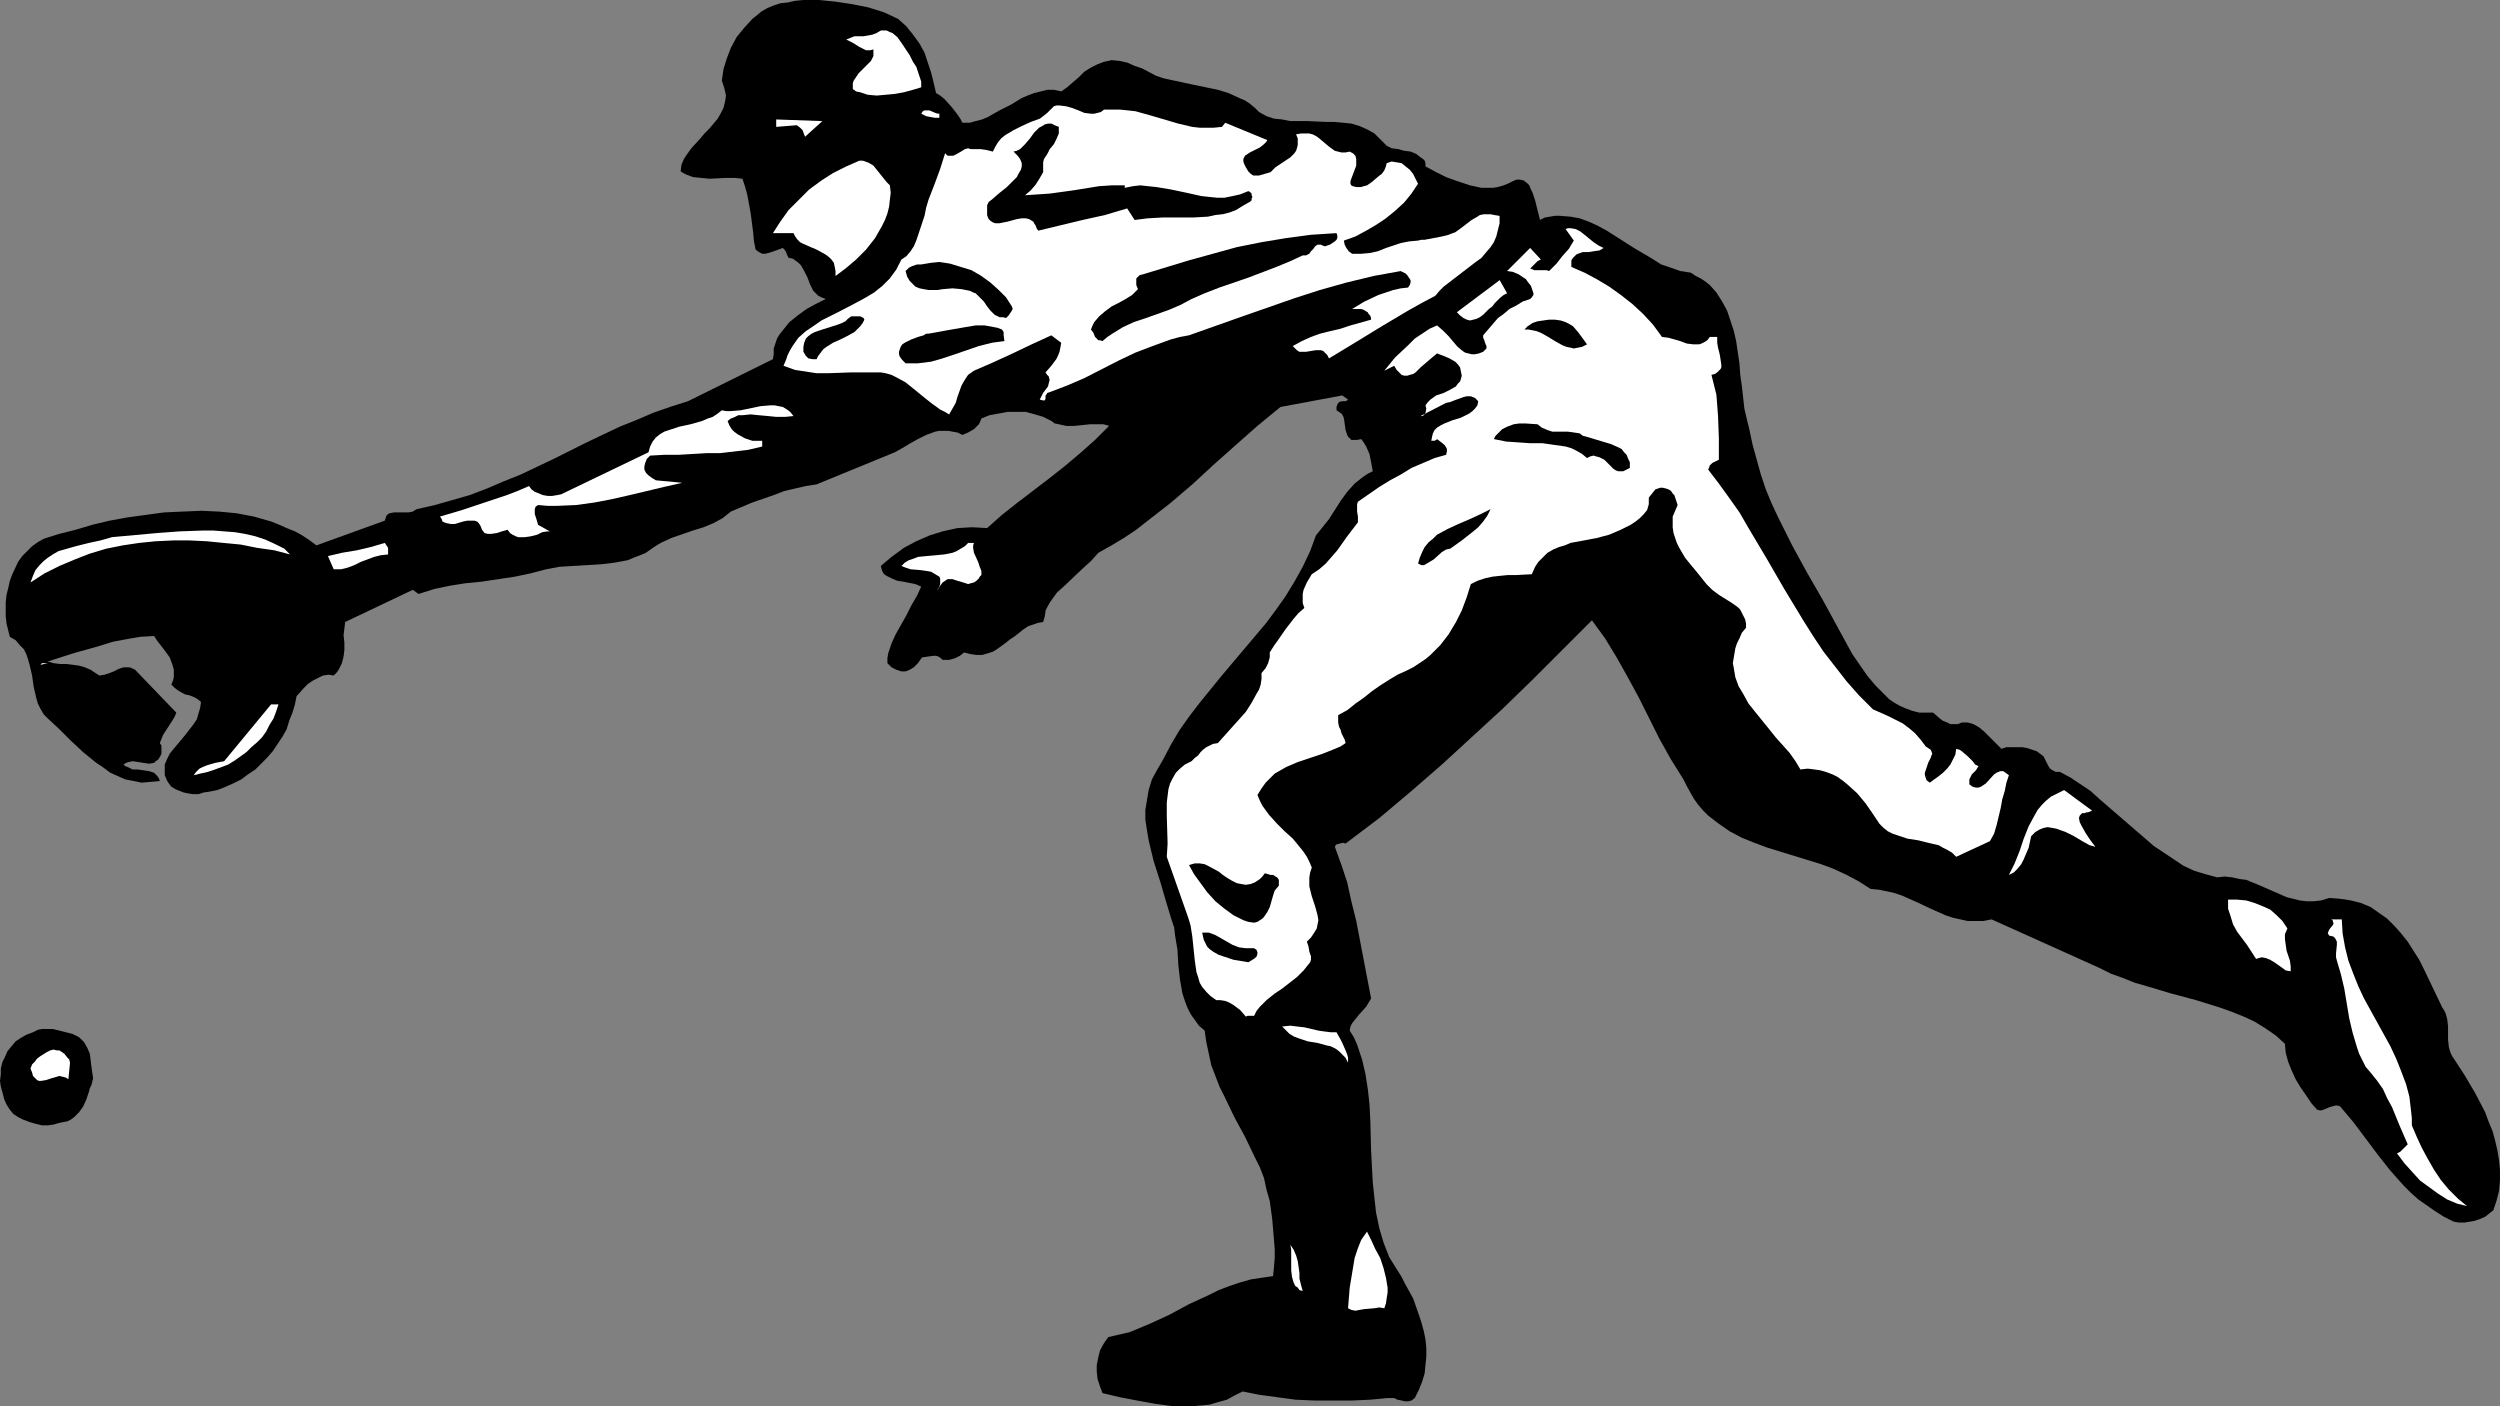 <?xml version="1.0" encoding="UTF-8" standalone="no"?>
<svg
   version="1.0"
   width="129.724mm"
   height="72.972mm"
   id="svg32"
   sodipodi:docname="Baseball - Player 07.wmf"
   xmlns:inkscape="http://www.inkscape.org/namespaces/inkscape"
   xmlns:sodipodi="http://sodipodi.sourceforge.net/DTD/sodipodi-0.dtd"
   xmlns="http://www.w3.org/2000/svg"
   xmlns:svg="http://www.w3.org/2000/svg">
  <rect width="100%" height="100%" fill="#808080" stroke="none"/>
  <sodipodi:namedview
     id="namedview32"
     pagecolor="#ffffff"
     bordercolor="#000000"
     borderopacity="0.25"
     inkscape:showpageshadow="2"
     inkscape:pageopacity="0.0"
     inkscape:pagecheckerboard="0"
     inkscape:deskcolor="#d1d1d1"
     inkscape:document-units="mm" />
  <defs
     id="defs1">
    <pattern
       id="WMFhbasepattern"
       patternUnits="userSpaceOnUse"
       width="6"
       height="6"
       x="0"
       y="0" />
  </defs>
  <path
     style="fill:#000000;fill-opacity:1;fill-rule:evenodd;stroke:none"
     d="m 6.464,202.446 0.97,-0.485 0.808,-0.162 h 1.131 0.97 l 1.939,0.485 1.939,0.485 0.646,0.323 0.646,0.323 0.485,0.485 0.485,0.485 0.646,1.131 0.485,1.131 0.162,1.293 0.162,1.293 0.162,1.131 0.162,1.131 -0.323,1.293 -0.323,0.646 -0.162,0.646 -0.485,1.454 -0.646,1.454 -0.808,1.131 -0.97,0.969 -0.646,0.485 -0.646,0.323 -0.808,0.162 -0.808,0.162 -1.131,0.323 -1.131,0.162 H 8.242 L 6.949,220.381 5.818,220.057 4.525,219.573 3.555,219.088 2.586,218.442 1.939,217.634 1.293,216.664 0.808,215.533 0.485,214.241 0.162,213.11 0,211.979 0.162,210.686 v -1.131 l 0.323,-1.293 0.485,-0.969 0.485,-1.131 0.808,-0.969 0.808,-0.969 0.97,-0.646 1.131,-0.646 z"
     id="path1" />
  <path
     style="fill:#000000;fill-opacity:1;fill-rule:evenodd;stroke:none"
     d="m 8.565,105.666 3.07,-0.969 3.232,-0.808 3.232,-0.969 3.394,-0.808 3.555,-0.646 3.555,-0.485 3.555,-0.485 3.555,-0.162 3.717,-0.162 3.555,0.162 3.394,0.323 3.394,0.646 3.394,0.969 1.616,0.646 1.454,0.646 1.616,0.646 1.454,0.808 1.454,0.969 1.293,0.969 13.413,-4.847 0.162,-0.485 0.162,-0.485 0.323,-0.323 0.323,-0.162 0.808,-0.162 h 0.97 0.97 0.97 l 0.808,-0.162 0.485,-0.323 0.323,-0.162 3.555,-0.808 3.394,-0.969 3.394,-0.969 3.394,-1.293 3.394,-1.454 3.232,-1.293 6.464,-3.07 6.464,-3.231 6.464,-3.07 3.232,-1.293 3.394,-1.454 3.232,-1.131 3.555,-1.131 16.645,-8.24 0.162,-0.969 v -1.131 l 0.323,-0.969 0.323,-0.969 0.485,-0.808 0.646,-0.808 1.293,-1.616 1.616,-1.293 1.778,-1.293 1.778,-0.969 1.939,-0.969 -0.808,-0.323 -0.646,-0.323 -0.485,-0.485 -0.485,-0.485 -0.646,-1.293 -0.485,-1.293 -0.646,-1.293 -0.646,-1.131 -0.485,-0.485 -0.646,-0.485 -0.485,-0.323 -0.808,-0.162 -0.323,-0.646 -0.162,-0.485 -0.323,-0.485 -0.323,-0.323 -1.293,0.485 -1.454,0.485 -0.646,0.162 h -0.646 l -0.646,-0.323 -0.646,-0.485 -0.323,-1.616 -0.162,-1.777 -0.485,-3.716 -0.646,-3.555 -0.485,-1.777 -0.485,-1.454 -1.454,-0.162 h -1.778 l -3.232,0.162 -1.616,-0.162 -1.616,-0.162 -1.293,-0.485 -0.646,-0.323 -0.485,-0.323 0.162,-1.293 0.485,-1.131 0.646,-0.969 0.808,-1.131 1.778,-1.939 0.808,-0.969 0.97,-0.969 0.808,-0.969 0.808,-0.969 0.646,-1.131 0.485,-0.969 0.323,-1.293 0.162,-1.131 -0.323,-1.454 -0.485,-1.454 0.323,-2.262 0.646,-2.1 0.808,-2.1 1.131,-2.1 1.454,-1.777 1.616,-1.777 0.808,-0.646 0.97,-0.808 1.131,-0.646 1.131,-0.485 1.454,-0.485 1.454,-0.162 1.454,-0.323 L 157.56,0 h 3.07 l 3.232,0.323 3.232,0.485 3.232,0.646 3.07,0.969 2.747,1.293 1.616,1.454 1.293,1.616 1.293,1.777 0.97,1.777 0.646,1.939 0.646,1.939 0.485,1.939 0.485,2.1 0.808,0.485 0.808,0.646 1.454,1.616 1.131,1.454 0.646,0.969 0.323,0.646 h 1.454 l 1.131,-0.323 1.293,-0.323 1.131,-0.485 2.262,-1.293 2.262,-1.131 2.101,-1.293 1.131,-0.485 1.293,-0.485 1.293,-0.323 1.293,-0.323 h 1.293 l 1.454,0.323 1.131,-0.808 2.262,-1.939 1.131,-1.131 1.293,-0.808 1.293,-0.646 1.293,-0.485 0.808,-0.162 0.646,-0.162 1.616,0.162 1.454,0.323 1.454,0.646 1.454,0.485 2.747,1.454 1.454,0.485 1.454,0.323 2.262,0.485 2.262,0.485 4.686,0.969 2.101,0.646 2.101,0.969 1.131,0.485 0.97,0.646 0.97,0.808 0.808,0.808 1.454,0.808 1.454,0.485 1.616,0.162 1.616,0.323 h 3.394 l 3.555,0.162 h 1.616 l 1.778,0.162 1.616,0.162 1.616,0.485 1.454,0.646 1.454,0.808 1.131,1.131 0.646,0.646 0.646,0.646 0.97,0.485 1.293,0.162 1.131,0.323 1.293,0.162 1.131,0.485 0.808,0.646 0.485,0.323 0.323,0.323 0.162,0.485 v 0.646 l 2.101,1.131 1.939,0.969 2.262,0.808 2.424,0.808 2.262,0.485 h 1.131 1.131 l 0.97,-0.162 1.131,-0.323 1.131,-0.485 0.97,-0.485 0.485,-0.162 h 0.485 l 0.808,0.162 0.646,0.485 0.485,0.485 0.323,0.808 0.323,0.646 0.485,1.454 0.97,3.878 0.97,-0.485 1.939,-0.323 h 0.97 l 2.101,0.162 1.778,0.323 1.778,0.646 1.778,0.808 1.778,0.969 1.778,1.131 3.555,2.262 3.555,2.1 1.778,1.131 1.939,0.646 1.778,0.646 2.101,0.323 0.97,0.646 0.97,0.485 0.97,0.646 0.808,0.646 1.293,1.454 1.131,1.777 0.97,1.777 0.646,1.939 0.646,1.939 0.485,2.1 0.646,4.362 0.162,2.262 0.323,2.262 0.485,4.362 0.485,2.1 0.485,1.939 0.646,3.07 0.808,2.908 0.808,2.908 0.97,2.908 1.131,2.747 1.293,2.747 2.747,5.493 2.909,5.332 3.07,5.332 2.909,5.332 2.909,5.332 1.454,2.1 1.454,2.1 1.616,1.939 1.778,1.777 0.97,0.969 0.97,0.646 1.131,0.646 1.131,0.485 1.293,0.485 1.293,0.323 h 1.293 1.454 l 1.293,1.131 0.646,0.485 0.808,0.323 0.646,0.323 h 0.808 0.646 l 0.808,-0.323 h 0.485 0.646 l 1.131,0.323 1.131,0.646 0.97,0.808 1.778,1.777 0.808,0.808 0.808,0.808 0.97,-0.323 h 0.97 1.131 0.97 l 0.97,0.162 0.97,0.323 0.97,0.323 0.646,0.485 0.646,0.485 0.323,0.646 0.323,0.646 0.323,0.646 0.323,0.485 0.485,0.323 0.646,0.323 h 0.323 0.485 l 2.101,1.131 1.939,1.293 1.939,1.293 1.778,1.616 3.555,3.07 3.555,3.07 3.555,3.07 1.939,1.293 1.939,1.293 1.939,1.293 2.101,0.969 2.101,0.646 2.424,0.646 1.454,-0.162 1.454,0.162 1.454,0.323 1.293,0.162 2.747,1.131 5.171,2.262 1.293,0.323 1.293,0.323 1.293,0.162 h 1.454 l 1.454,-0.162 1.616,-0.485 2.101,0.162 2.101,0.323 1.939,0.485 1.939,0.808 1.616,1.131 1.616,1.131 1.454,1.454 1.293,1.454 1.293,1.616 1.131,1.777 1.131,1.777 0.97,1.939 1.778,3.716 1.778,3.716 0.323,0.485 0.323,0.646 0.323,1.131 0.162,1.454 v 2.585 l 0.162,1.454 0.323,1.131 0.323,0.646 0.323,0.485 2.101,3.231 2.101,3.555 1.939,3.716 0.646,1.777 0.808,1.939 0.485,1.777 0.485,2.1 0.323,1.939 0.162,1.777 v 2.1 l -0.162,1.939 -0.485,1.939 -0.646,1.939 -0.808,0.646 -0.808,0.646 -1.131,0.485 -0.97,0.323 -0.97,0.162 -0.97,0.162 h -1.131 l -0.97,-0.162 -1.939,-0.969 -1.778,-1.131 -1.616,-1.131 -1.616,-1.131 -1.454,-1.293 -1.454,-1.454 -2.586,-2.908 -2.424,-3.07 -4.848,-6.463 -2.586,-3.07 -0.485,-0.162 h -0.485 l -1.131,0.323 -1.131,0.485 -0.646,0.162 -0.646,-0.162 -1.131,-1.293 -0.97,-1.454 -1.131,-1.616 -0.97,-1.616 -0.808,-1.777 -0.646,-1.616 -0.485,-1.777 -0.162,-1.777 -1.778,-1.616 -2.101,-1.454 -2.101,-1.293 -2.101,-0.969 -2.424,-0.969 -2.262,-0.808 -4.686,-1.454 -4.848,-1.293 -4.848,-1.454 -2.262,-0.646 -2.424,-0.969 -2.262,-0.808 -2.262,-1.131 -21.17,-9.533 -1.616,0.323 h -1.454 -1.616 l -1.454,-0.323 -1.454,-0.323 -1.454,-0.485 -2.909,-1.293 -2.747,-1.293 -2.909,-1.293 -1.454,-0.485 -1.454,-0.323 -1.616,-0.323 -1.616,-0.162 -2.262,-1.454 -2.424,-1.293 -2.424,-1.131 -2.586,-0.969 -10.504,-3.231 -2.586,-0.969 -2.424,-0.969 -2.424,-1.293 -2.101,-1.454 -2.101,-1.616 -0.97,-0.969 -0.97,-1.131 -0.808,-1.131 -0.646,-1.131 -0.808,-1.454 -0.646,-1.293 -2.424,-3.878 -2.262,-4.039 -4.04,-8.078 -2.101,-3.878 -2.262,-4.039 -2.262,-3.716 -2.586,-3.555 -11.635,11.633 -5.818,5.655 -5.979,5.493 -5.979,5.493 -6.141,5.332 -6.141,5.17 -6.626,5.009 -0.485,-0.162 -0.646,0.162 -0.646,0.162 -0.162,0.162 -0.162,0.323 1.293,3.555 1.131,3.393 0.808,3.716 0.97,3.878 1.454,7.594 1.454,7.594 -0.485,0.808 -0.485,0.808 -1.454,1.616 -0.646,0.808 -0.646,0.808 -0.323,0.646 -0.162,0.808 0.808,1.293 0.646,1.454 0.97,2.908 0.646,2.747 0.485,3.07 0.323,2.908 0.162,3.07 0.162,6.14 0.323,6.14 0.323,3.07 0.323,2.908 0.646,3.07 0.808,2.747 1.131,2.908 0.808,1.293 0.808,1.293 0.808,1.293 0.646,1.293 1.616,2.908 1.131,3.231 0.485,1.454 0.485,1.777 0.323,1.616 0.162,1.616 v 1.777 l -0.162,1.616 -0.162,1.616 -0.485,1.616 -0.646,1.616 -0.808,1.616 -0.646,0.485 -0.646,0.162 h -0.646 l -0.646,-0.162 -0.808,-0.162 -0.646,-0.323 h -0.646 -0.646 l -3.394,0.323 -3.555,0.162 h -3.717 -3.717 l -3.717,-0.162 -3.555,-0.485 -3.555,-0.485 -3.232,-0.646 -1.616,0.808 -1.454,0.808 -1.778,0.485 -1.616,0.485 -1.778,0.162 -1.778,0.162 h -1.616 -1.939 l -3.555,-0.485 -3.555,-0.646 -3.394,-0.646 -3.394,-0.808 -0.485,-1.293 -0.485,-1.454 -0.162,-1.454 v -1.293 l 0.323,-1.616 0.323,-1.293 0.808,-1.454 0.808,-1.131 2.101,-0.485 2.101,-0.485 1.939,-0.808 1.939,-0.808 3.878,-1.777 3.878,-2.1 3.878,-1.777 1.939,-0.969 2.101,-0.808 1.939,-0.646 2.262,-0.646 2.101,-0.323 2.262,-0.323 0.162,-1.616 0.162,-1.939 v -1.777 l -0.162,-1.939 -0.323,-3.878 -0.485,-3.555 -0.646,-2.262 -0.485,-2.262 -0.808,-2.1 -0.97,-1.939 -1.939,-4.039 -2.101,-3.878 -1.939,-4.039 -0.97,-1.939 -0.808,-2.1 -0.808,-2.1 -0.485,-2.262 -0.485,-2.262 -0.323,-2.262 -1.131,-0.969 -0.808,-1.131 -0.808,-1.131 -0.646,-1.293 -0.485,-1.293 -0.485,-1.454 -0.485,-2.747 -0.323,-2.908 -0.162,-2.908 -0.485,-2.908 -0.162,-1.454 -0.485,-1.454 -1.131,-3.716 -1.131,-3.878 -1.293,-4.039 -0.97,-4.039 -0.323,-1.939 -0.323,-2.1 v -1.939 l 0.323,-1.939 0.323,-1.939 0.646,-2.1 0.97,-1.777 1.131,-1.939 1.616,-3.07 1.616,-2.747 1.939,-2.747 2.101,-2.747 4.202,-5.17 4.363,-5.17 4.363,-5.17 1.939,-2.585 1.939,-2.747 1.778,-2.908 1.616,-2.908 1.454,-3.07 1.131,-3.07 1.293,-1.616 1.293,-1.616 1.131,-1.777 1.131,-1.777 1.293,-1.777 1.454,-1.616 0.808,-0.646 0.808,-0.646 0.97,-0.646 0.97,-0.485 -0.323,-1.777 -0.323,-1.616 -0.646,-1.454 -0.485,-0.808 -0.485,-0.646 -0.808,0.162 h -0.646 -0.485 l -0.323,-0.323 -0.323,-0.323 -0.162,-0.323 -0.323,-0.969 -0.162,-1.131 -0.162,-1.131 -0.162,-0.485 -0.323,-0.485 -0.485,-0.323 -0.485,-0.323 v -0.646 l 0.162,-0.485 0.323,-0.485 0.646,-0.162 h 0.646 l 0.323,-0.162 0.162,-0.162 v 0 l -1.131,-0.808 -12.12,2.262 -4.525,3.716 -4.202,3.716 -4.363,3.878 -4.202,3.878 -4.363,3.716 -4.363,3.393 -2.262,1.777 -2.424,1.616 -2.424,1.454 -2.586,1.454 -1.454,1.616 -1.778,1.616 -3.232,3.07 -1.616,1.454 -1.293,1.777 -0.485,0.808 -0.485,0.969 -0.162,1.131 -0.323,1.131 -0.97,0.162 -0.97,0.323 -0.97,0.323 -0.97,0.646 -1.616,1.293 -0.97,0.646 -0.808,0.646 -1.778,1.293 -0.808,0.485 -0.97,0.323 -1.131,0.323 h -1.131 l -1.131,-0.162 -1.293,-0.323 -0.808,0.646 -0.97,0.485 -1.131,0.323 h -0.485 -0.808 l -0.323,-0.323 -0.485,-0.323 -0.485,-0.162 h -0.485 l -1.131,0.162 -1.131,0.162 -0.808,1.131 -0.808,0.808 -0.808,0.485 -0.808,0.323 h -0.808 l -0.97,-0.323 -0.97,-0.485 -0.808,-0.808 v -0.969 l 0.162,-0.969 0.646,-1.939 0.808,-1.777 2.101,-3.716 0.97,-1.939 1.131,-1.939 0.808,-1.777 -1.131,-0.485 -2.424,-0.485 -1.131,-0.162 -1.131,-0.485 -0.97,-0.485 -0.485,-0.323 -0.323,-0.485 -0.162,-0.485 -0.162,-0.646 2.101,-1.777 2.424,-1.777 2.424,-1.293 2.586,-1.131 2.586,-0.808 2.909,-0.646 2.909,-0.162 2.909,0.162 2.909,-2.585 3.07,-2.424 6.141,-4.686 3.07,-2.424 3.07,-2.585 2.909,-2.585 2.747,-2.747 -0.485,-0.162 -0.646,-0.162 h -1.293 -1.293 l -3.07,0.323 h -1.616 l -1.454,-0.323 -0.808,-0.162 -0.646,-0.485 -1.616,-0.808 -1.616,-0.485 -1.778,-0.485 h -1.778 -1.778 l -1.778,0.323 -1.778,0.323 -1.616,0.646 -0.162,0.485 -0.323,0.646 -0.485,0.485 -0.485,0.485 -1.131,0.646 -1.131,0.485 -0.97,-0.485 -0.97,-0.162 -0.808,-0.162 h -0.97 -0.808 l -0.808,0.162 -1.778,0.646 -1.616,0.808 -1.454,0.808 -1.616,0.969 -1.454,0.808 -15.352,6.301 -2.101,0.323 -2.101,0.485 -2.101,0.485 -2.101,0.808 -4.202,1.454 -4.202,1.777 -0.808,0.646 -0.808,0.646 -1.778,0.969 -1.939,0.808 -2.101,0.646 -4.202,1.454 -2.101,0.969 -0.808,0.485 -0.97,0.646 -1.131,0.808 -1.131,0.485 -1.293,0.485 -1.131,0.485 -2.586,0.485 -2.747,0.323 -5.333,0.323 -2.747,0.162 -2.586,0.485 -3.07,0.808 -3.07,0.646 -6.464,0.969 -3.232,0.323 -3.07,0.485 -3.07,0.646 -3.07,0.969 -1.131,-0.808 -13.251,6.301 -0.162,1.293 -0.162,1.293 0.162,1.454 v 1.454 l -0.162,1.293 -0.323,1.293 -0.323,0.646 -0.323,0.646 -0.323,0.485 -0.646,0.646 -0.97,-0.162 -1.131,0.162 -0.97,0.485 -0.97,0.485 -0.97,0.646 -0.808,0.808 -1.454,1.616 -0.323,1.616 -0.485,1.616 -0.646,1.616 -0.485,1.616 -0.808,1.454 -0.97,1.454 -0.97,1.454 -1.131,1.293 -1.131,1.131 -1.131,1.131 -1.454,0.969 -1.293,0.969 -1.616,0.808 -1.454,0.646 -1.616,0.646 -1.616,0.323 -1.131,0.162 -0.97,0.323 h -1.131 l -0.97,-0.162 -0.808,-0.162 -0.808,-0.323 -0.808,-0.323 -0.808,-0.485 -0.485,-0.646 -0.323,-0.485 -0.485,-1.131 v -1.131 -0.969 l 0.485,-1.131 0.485,-0.969 0.646,-0.808 0.808,-0.969 1.616,-1.939 1.616,-2.1 0.646,-0.969 0.323,-1.131 0.323,-1.131 0.162,-1.131 -0.808,-0.646 -0.646,-0.323 -0.808,-0.323 -0.808,-0.162 -0.646,-0.323 -0.808,-0.485 -0.646,-0.485 -0.646,-0.646 0.323,-0.808 0.162,-0.646 v -0.808 -0.646 l -0.323,-1.131 -0.485,-1.293 -0.808,-1.131 -1.616,-2.1 -0.646,-0.969 -2.747,0.162 -2.747,0.485 -2.586,0.485 -2.586,0.808 -5.171,1.454 -5.01,1.616 1.131,0.323 1.293,0.162 h 1.293 l 1.293,0.162 1.131,0.162 1.131,0.323 1.131,0.485 0.97,0.646 0.485,0.323 0.323,0.162 0.97,-0.162 0.97,-0.323 0.808,-0.323 0.97,-0.485 0.97,-0.323 h 1.131 l 0.485,0.162 0.646,0.323 8.08,8.402 -0.323,0.808 -0.485,0.808 -1.778,2.747 -0.323,0.808 -0.323,0.808 0.323,0.485 v 0.485 1.131 l -0.323,0.646 -0.323,0.485 -0.485,0.323 -0.323,0.323 -0.97,0.162 -1.131,-0.162 -0.97,-0.162 -1.131,-0.162 -0.808,0.162 -0.485,0.162 -0.485,0.323 0.323,0.323 0.485,0.162 0.97,0.485 h 0.97 l 2.262,0.323 0.97,0.323 0.323,0.323 0.323,0.323 0.323,0.485 0.162,0.485 -1.778,0.162 -1.778,0.162 -1.616,-0.323 -1.616,-0.323 -1.454,-0.646 -1.454,-0.646 -1.293,-0.969 -1.454,-0.969 -2.586,-2.1 -2.424,-2.262 -2.262,-2.262 -2.262,-2.1 -0.808,-0.808 -0.646,-1.131 -0.485,-0.969 -0.323,-1.131 -0.485,-2.1 -0.323,-2.262 -0.485,-2.1 -0.323,-1.131 -0.323,-0.969 -0.485,-0.969 -0.808,-0.808 -0.808,-0.969 -1.131,-0.646 -0.323,-1.293 -0.323,-1.293 -0.162,-1.454 v -1.293 -1.454 l 0.162,-1.454 0.323,-1.293 0.323,-1.454 0.485,-1.293 1.131,-2.424 0.808,-1.131 0.97,-0.969 0.97,-0.969 1.131,-0.808 z"
     id="path2" />
  <path
     style="fill:#ffffff;fill-opacity:1;fill-rule:evenodd;stroke:none"
     d="m 10.504,205.839 0.646,0.162 h 0.485 l 0.97,0.646 0.646,0.808 0.323,0.323 0.162,0.646 -0.323,3.231 -0.485,-0.323 -0.646,-0.162 -0.646,-0.162 -0.485,0.162 -1.131,0.323 -0.97,0.323 -0.97,0.162 H 7.595 l -0.323,-0.162 -0.323,-0.323 -0.485,-0.485 -0.162,-0.646 -0.323,-0.808 0.323,-0.808 0.485,-0.485 0.485,-0.646 0.646,-0.485 1.293,-0.808 0.646,-0.323 z"
     id="path3" />
  <path
     style="fill:#ffffff;fill-opacity:1;fill-rule:evenodd;stroke:none"
     d="m 21.978,105.343 8.888,-0.808 4.363,-0.323 4.525,-0.162 h 2.101 l 2.101,0.162 2.101,0.162 1.939,0.323 2.101,0.485 1.939,0.646 1.778,0.808 1.939,0.969 1.131,1.131 -3.07,-0.808 -3.394,-0.485 -3.232,-0.646 -3.394,-0.323 -3.232,-0.323 -3.394,-0.162 h -3.232 l -3.394,0.162 -3.232,0.323 -3.232,0.485 -3.232,0.646 -3.232,0.969 -2.909,1.131 -3.07,1.293 -2.909,1.454 -2.747,1.777 0.485,-1.293 0.485,-1.131 0.808,-0.969 0.808,-0.808 0.808,-0.646 0.97,-0.646 1.131,-0.646 1.131,-0.323 2.262,-0.646 2.586,-0.646 2.262,-0.485 z"
     id="path4" />
  <path
     style="fill:#ffffff;fill-opacity:1;fill-rule:evenodd;stroke:none"
     d="M 9.373,130.063 7.918,130.386 8.242,130.063 Z"
     id="path5" />
  <path
     style="fill:#ffffff;fill-opacity:1;fill-rule:evenodd;stroke:none"
     d="m 43.955,149.29 9.211,-11.148 h 1.454 l -0.485,1.454 -0.485,1.293 -0.808,1.293 -0.646,1.293 -0.808,1.131 -0.97,0.969 -1.131,0.969 -0.97,0.969 -1.131,0.808 -1.131,0.808 -1.293,0.808 -1.293,0.485 -1.293,0.485 -1.454,0.485 -1.454,0.323 -1.293,0.323 0.485,-0.646 0.646,-0.646 0.646,-0.323 0.808,-0.323 1.616,-0.485 z"
     id="path6" />
  <path
     style="fill:#ffffff;fill-opacity:1;fill-rule:evenodd;stroke:none"
     d="m 75.467,106.474 0.646,0.969 v 0.646 0.646 l -1.454,0.162 -1.293,0.323 -2.586,0.969 -1.293,0.646 -1.293,0.485 -1.293,0.323 h -1.454 l -1.131,-2.585 2.747,-0.646 2.909,-0.485 2.747,-0.646 z"
     id="path7" />
  <path
     style="fill:#ffffff;fill-opacity:1;fill-rule:evenodd;stroke:none"
     d="m 103.747,95.326 0.485,0.646 0.646,0.485 0.808,0.323 0.808,0.323 0.97,0.162 h 0.808 l 0.97,-0.162 0.808,-0.162 17.13,-8.24 0.323,-1.131 0.485,-0.969 0.646,-0.808 0.808,-0.646 0.808,-0.485 0.97,-0.323 1.939,-0.646 2.262,-0.485 2.262,-0.646 1.131,-0.485 0.97,-0.323 0.97,-0.646 0.808,-0.646 0.808,0.162 h 0.97 l 1.939,-0.162 3.878,-0.808 1.939,-0.162 h 0.808 l 0.808,0.162 0.808,0.162 0.808,0.485 0.646,0.485 0.646,0.808 -1.616,0.162 h -1.778 l -1.616,-0.162 -1.778,-0.162 -1.616,-0.162 -1.616,0.162 h -0.808 l -0.646,0.323 -0.808,0.323 -0.646,0.485 0.323,0.808 0.485,0.808 0.485,0.485 0.646,0.485 1.454,0.808 1.454,0.485 h 1.939 v 1.131 l -2.747,0.646 -2.747,0.323 -2.747,0.323 h -2.586 l -5.494,0.323 h -2.747 l -2.909,0.162 -0.646,0.646 -0.323,0.808 -0.162,0.646 v 0.646 l 0.323,0.646 0.485,0.485 0.646,0.485 0.808,0.485 5.171,0.485 -3.555,0.808 -3.394,0.808 -3.394,0.808 -3.555,0.808 -3.394,0.646 -3.555,0.485 -3.717,0.162 h -1.778 l -1.939,-0.162 -0.485,0.323 -0.162,0.485 v 0.485 0.485 l 0.323,0.969 0.323,1.131 2.586,1.454 -0.323,-0.162 h -0.485 l -0.97,0.162 -0.97,0.485 -1.293,0.323 -1.131,0.162 h -1.293 l -0.485,-0.162 -0.646,-0.323 -0.485,-0.323 -0.485,-0.646 -1.131,0.323 -0.97,0.323 -1.131,0.162 h -0.646 l -0.646,-0.162 -0.485,-0.646 -0.323,-0.808 -0.323,-0.485 -0.323,-0.323 -0.485,-0.162 h -0.646 -0.808 l -0.808,0.162 -1.616,0.485 H 88.395 l -0.808,-0.162 -0.485,-0.162 -0.323,-0.162 -0.162,-0.485 -0.323,-0.485 4.363,-1.293 4.363,-1.454 4.363,-1.454 2.101,-0.808 z"
     id="path8" />
  <path
     style="fill:#ffffff;fill-opacity:1;fill-rule:evenodd;stroke:none"
     d="m 168.549,31.506 h 0.646 l 0.485,0.162 0.808,0.323 0.808,0.485 0.646,0.808 1.293,1.616 0.646,0.808 0.646,0.646 0.162,1.454 -0.162,1.293 -0.162,1.454 -0.323,1.293 -0.485,1.293 -0.646,1.293 -0.646,1.131 -0.646,1.131 -1.778,2.262 -1.939,1.939 -2.101,1.777 -1.939,1.454 v -0.969 l -0.162,-0.808 -0.162,-0.808 -0.485,-0.646 -0.485,-0.485 -0.646,-0.485 -1.454,-0.808 -0.646,-0.323 -0.808,-0.323 -1.454,-0.646 -0.646,-0.323 -0.485,-0.485 -0.485,-0.646 -0.323,-0.646 h -4.04 l 1.454,-2.262 1.616,-2.262 2.101,-2.1 1.939,-1.939 2.424,-1.777 2.262,-1.454 2.586,-1.293 z"
     id="path9" />
  <path
     style="fill:#ffffff;fill-opacity:1;fill-rule:evenodd;stroke:none"
     d="m 161.277,23.751 -3.394,3.07 -0.485,-1.293 -0.485,-0.485 -0.646,-0.485 v 0 l -4.04,0.323 v -1.454 z"
     id="path10" />
  <path
     style="fill:#ffffff;fill-opacity:1;fill-rule:evenodd;stroke:none"
     d="m 176.79,50.894 0.97,-0.646 0.808,-0.969 0.646,-0.969 0.485,-1.131 0.808,-2.424 0.808,-2.424 0.323,-1.616 0.485,-1.616 1.131,-2.908 1.131,-3.07 0.97,-3.07 0.485,0.485 h 0.485 0.646 l 0.646,-0.323 1.131,-0.646 0.485,-0.323 0.646,-0.162 0.485,0.162 h 0.646 1.293 l 1.131,0.162 0.646,0.162 0.646,0.162 0.485,-0.969 0.485,-0.808 0.646,-0.808 0.808,-0.646 1.616,-0.969 1.616,-0.808 1.778,-0.808 1.778,-0.646 0.646,-0.485 0.808,-0.646 0.646,-0.646 0.646,-0.646 0.485,-0.162 h 0.646 l 1.293,0.162 1.131,0.323 1.293,0.485 1.131,0.485 1.293,0.162 h 0.646 l 0.646,-0.162 0.646,-0.162 0.646,-0.485 h 1.616 1.454 l 1.616,0.162 1.454,0.162 2.909,0.808 2.747,0.808 2.747,0.808 2.747,0.646 1.454,0.162 h 1.454 1.293 l 1.616,-0.162 0.646,-0.808 8.242,3.393 -0.162,0.323 -0.485,0.485 -0.808,0.646 -0.97,0.485 -0.97,0.485 -0.97,0.646 -0.162,0.323 -0.162,0.323 v 0.485 l 0.162,0.485 0.323,0.646 0.485,0.808 0.485,0.485 0.485,0.323 h 0.485 0.646 l 1.131,-0.323 1.131,-0.323 0.97,-0.969 0.97,-0.646 0.97,-0.646 0.97,-0.646 0.808,-0.808 0.323,-0.485 0.162,-0.485 0.162,-0.646 v -0.646 -0.646 l -0.323,-0.808 0.97,-0.162 h 0.808 0.808 l 0.646,0.162 0.646,0.323 0.485,0.323 2.101,1.777 1.131,0.808 0.646,0.162 0.646,0.162 h 0.808 l 0.808,-0.162 0.646,0.323 0.485,0.485 0.162,0.646 v 0.646 0.646 l -0.485,1.293 -0.485,1.293 -0.162,0.485 v 0.485 l 0.162,0.323 0.323,0.162 0.646,0.162 h 0.485 0.485 l 0.485,-0.162 0.646,-0.162 0.485,-0.323 0.646,-0.485 1.131,-0.969 0.646,-0.485 0.485,-0.646 0.323,-0.808 0.162,-0.646 0.97,-0.323 0.97,0.162 0.97,0.162 0.808,0.646 0.808,0.646 0.646,0.808 0.485,0.969 0.485,0.969 -1.293,1.939 -1.454,1.777 -1.778,1.616 -1.778,1.454 -1.939,1.293 -1.939,1.131 -2.101,1.131 -2.262,0.808 0.162,0.808 0.323,0.646 0.485,0.646 0.646,0.485 h 0.97 0.808 l 1.778,-0.162 1.454,-0.323 1.616,-0.646 2.909,-0.969 1.616,-0.323 1.778,-0.162 0.646,-0.162 h 0.646 l 3.394,-0.646 0.646,-0.162 0.646,-0.162 0.808,-0.323 0.485,-0.162 1.131,-0.808 2.101,-1.616 1.131,-0.646 0.485,-0.323 0.808,-0.162 h 0.646 0.646 l 0.808,0.162 0.97,0.162 v 1.454 l -0.323,1.293 -0.323,1.293 -0.485,1.131 -0.646,0.969 -0.97,1.131 -0.808,0.969 -1.131,0.808 -2.101,1.616 -2.101,1.616 -2.101,1.616 -0.808,0.808 -0.808,0.969 -2.747,1.454 -2.586,1.454 -5.171,3.07 -5.01,3.07 -5.333,3.231 -0.323,-0.646 -0.485,-0.485 -0.323,-0.323 -0.485,-0.162 h -0.97 l -0.97,0.162 -0.97,0.162 h -0.808 -0.485 l -0.485,-0.323 -0.323,-0.323 -0.485,-0.485 1.778,-0.969 1.778,-0.808 1.778,-0.646 1.939,-0.485 2.101,-0.485 1.939,-0.646 4.04,-1.131 v -0.323 l -0.162,-0.485 -0.323,-0.323 -0.162,-0.323 -0.808,-0.485 -0.485,-0.162 h -0.485 -1.293 l 2.424,-1.454 2.747,-1.293 1.454,-0.485 1.454,-0.485 1.454,-0.323 1.454,-0.162 0.323,-0.485 0.162,-0.485 v -0.485 l -0.323,-0.485 -0.323,-0.485 -0.323,-0.323 -0.97,-0.485 -5.333,0.969 -5.333,1.293 -5.171,1.454 -5.01,1.616 -10.181,3.555 -10.504,3.716 -1.778,0.323 -1.778,0.485 -3.555,1.293 -3.394,1.293 -3.394,1.616 -6.626,3.393 -3.394,1.454 -3.394,1.293 -0.485,0.162 -0.162,0.323 -0.162,0.162 v 0.485 0.162 l -0.162,0.323 h -0.323 l -0.646,-0.162 0.323,-0.646 0.323,-0.646 0.97,-1.293 0.162,-0.646 0.162,-0.646 -0.162,-0.646 -0.323,-0.323 -0.323,-0.485 1.131,-1.293 0.97,-1.293 0.323,-0.646 0.323,-0.808 0.162,-0.808 0.162,-0.969 -1.939,-1.454 -3.878,1.777 -3.717,1.777 -3.878,1.777 -3.717,1.616 -1.131,0.808 -0.646,0.969 -0.646,1.131 -0.808,2.262 -0.323,1.131 -0.646,1.131 -0.646,1.131 -0.808,-0.485 -0.97,-0.485 -1.778,-1.293 -1.616,-1.293 -1.778,-1.454 -1.616,-1.293 -1.778,-0.969 -0.97,-0.485 -1.131,-0.323 -0.97,-0.162 h -1.131 -2.424 -2.262 l -4.525,0.162 h -2.262 l -2.101,-0.323 -2.101,-0.323 -2.262,-0.808 0.485,-1.131 0.323,-0.969 0.485,-0.969 0.485,-0.808 1.131,-1.616 1.454,-1.293 1.454,-0.969 1.616,-1.131 3.555,-1.777 3.394,-1.777 1.778,-0.969 1.616,-0.969 1.616,-1.293 1.454,-1.454 1.293,-1.777 0.485,-0.969 z"
     id="path11" />
  <path
     style="fill:#000000;fill-opacity:1;fill-rule:evenodd;stroke:none"
     d="m 166.933,62.043 h 1.778 l 0.323,0.162 0.323,0.162 0.162,0.323 -0.323,0.646 -0.485,0.646 -0.646,0.646 -0.485,0.485 -1.454,0.808 -1.293,0.646 -1.454,0.646 -1.293,0.808 -0.646,0.485 -0.485,0.646 -0.485,0.646 -0.323,0.646 h -0.485 -0.323 l -0.808,-0.162 -0.485,-0.485 -0.485,-0.808 v -0.969 l 0.162,-0.808 0.323,-0.808 0.485,-0.485 0.646,-0.485 0.646,-0.323 1.454,-0.485 3.07,-0.969 0.808,-0.323 0.646,-0.323 0.485,-0.485 z"
     id="path12" />
  <path
     style="fill:#ffffff;fill-opacity:1;fill-rule:evenodd;stroke:none"
     d="m 172.75,5.978 h 0.646 0.485 l 0.646,0.323 0.485,0.162 0.97,0.808 0.808,1.131 1.616,2.424 0.646,1.293 0.646,0.969 0.323,0.969 0.323,0.969 0.323,0.969 v 1.131 l -1.616,0.485 -1.778,0.485 -1.778,0.323 -1.778,0.162 -1.778,0.162 -1.778,-0.162 -1.454,-0.485 -0.808,-0.162 -0.646,-0.485 v -0.485 -0.646 l 0.162,-0.485 0.323,-0.485 0.646,-0.969 0.808,-0.808 0.808,-0.808 0.808,-0.808 0.485,-0.969 V 10.34 9.694 l -0.646,0.162 h -0.808 l -0.646,-0.323 -0.646,-0.323 -1.293,-0.808 -0.646,-0.323 -0.646,-0.323 0.808,-0.323 0.808,-0.323 h 1.778 l 0.97,-0.162 0.808,-0.162 0.808,-0.323 z"
     id="path13" />
  <path
     style="fill:#000000;fill-opacity:1;fill-rule:evenodd;stroke:none"
     d="m 182.123,65.436 1.778,-0.323 1.778,-0.323 3.717,-0.646 1.939,-0.323 h 1.778 l 1.778,0.323 0.808,0.162 0.808,0.323 0.323,0.485 v 0.646 l 0.162,1.131 -2.424,0.323 -2.586,0.646 -4.686,1.616 -2.424,0.808 -2.262,0.646 -2.586,0.323 h -1.131 -1.293 l -0.646,-0.646 -0.485,-0.646 -0.162,-0.485 v -0.485 l 0.162,-0.485 0.162,-0.485 0.323,-0.485 0.485,-0.323 1.293,-0.646 1.293,-0.485 1.131,-0.323 0.485,-0.323 z"
     id="path14" />
  <path
     style="fill:#ffffff;fill-opacity:1;fill-rule:evenodd;stroke:none"
     d="m 189.88,106.474 h 1.131 l -0.162,0.485 v 0.485 l 0.162,0.969 0.808,1.777 0.323,0.969 0.323,0.808 v 0.808 l -0.323,0.323 -0.162,0.323 -0.485,0.485 -0.485,0.323 -0.646,0.162 -0.485,0.162 -0.97,-0.323 -1.131,-0.323 -0.97,-0.323 h -0.485 -0.485 l -0.485,0.323 -0.485,0.323 -0.485,0.646 -0.485,0.808 v -0.162 l 0.162,-0.162 0.162,-0.323 0.162,-0.485 v -0.808 -0.323 l -0.162,-0.323 -0.808,-0.485 -0.808,-0.485 -0.97,-0.162 -1.131,-0.162 -1.939,-0.162 -0.97,-0.323 -0.808,-0.323 0.646,-0.646 0.808,-0.485 0.97,-0.323 0.808,-0.323 1.616,-0.162 1.778,-0.162 1.778,-0.162 1.616,-0.323 0.808,-0.323 0.808,-0.485 0.808,-0.485 z"
     id="path15" />
  <path
     style="fill:#000000;fill-opacity:1;fill-rule:evenodd;stroke:none"
     d="m 184.224,51.379 2.101,0.323 2.101,0.646 2.101,0.646 1.939,1.131 1.778,1.293 1.616,1.454 1.454,1.454 1.131,1.777 0.162,0.485 -0.162,0.323 -0.323,0.485 -0.323,0.485 -0.485,0.485 -0.646,-0.162 h -0.646 l -0.97,-0.485 -0.808,-0.808 -0.646,-0.808 -0.646,-0.969 -0.808,-0.808 -0.808,-0.808 -0.485,-0.162 -0.646,-0.323 -0.808,-0.162 -0.808,-0.162 -1.778,-0.162 -1.939,0.162 -0.97,0.162 h -1.778 l -0.97,-0.162 -0.808,-0.162 -0.808,-0.323 -0.485,-0.485 -0.646,-0.646 -0.485,-0.808 -0.323,-1.131 0.646,-0.646 0.646,-0.323 0.97,-0.323 h 0.808 l 1.939,-0.323 z"
     id="path16" />
  <path
     style="fill:#ffffff;fill-opacity:1;fill-rule:evenodd;stroke:none"
     d="m 184.224,22.297 v 0.808 h -0.808 l -0.97,-0.162 -0.808,-0.162 -0.97,-0.485 0.323,-0.485 0.323,-0.162 h 0.485 0.485 l 1.131,0.485 0.485,0.162 z"
     id="path17" />
  <path
     style="fill:#000000;fill-opacity:1;fill-rule:evenodd;stroke:none"
     d="m 193.597,40.231 0.323,-0.646 0.646,-0.485 1.293,-1.131 1.616,-1.293 1.293,-1.293 0.646,-0.646 0.323,-0.646 0.485,-0.808 0.162,-0.646 v -0.646 l -0.323,-0.808 -0.485,-0.646 -0.808,-0.808 0.646,-0.162 0.646,-0.323 0.485,-0.485 0.485,-0.485 0.97,-1.131 0.808,-1.131 0.97,-0.969 0.646,-0.323 0.485,-0.323 0.646,-0.162 h 0.646 l 0.646,0.323 0.808,0.323 v 0.646 0.646 l -0.485,1.131 -0.485,0.969 -0.808,0.969 -0.485,0.969 -0.646,0.969 -0.162,0.646 v 0.485 0.646 0.808 l -0.646,1.131 -0.808,1.293 -0.97,1.131 -1.131,0.969 2.424,-0.162 2.424,-0.162 4.686,-0.646 5.01,-0.808 2.424,-0.162 h 2.586 v 0.485 l 1.616,-0.323 1.454,-0.162 1.454,0.162 1.616,0.162 2.909,0.485 3.07,0.646 2.909,0.646 1.454,0.162 1.616,0.162 h 1.454 l 1.616,-0.323 1.454,-0.323 1.616,-0.646 0.323,0.162 0.323,0.323 v 0.323 l 0.162,0.323 -0.162,0.323 v 0.323 l -0.323,0.323 -0.323,0.162 -1.131,0.646 -1.293,0.808 -1.293,0.485 -1.293,0.323 -1.454,0.162 -1.454,0.323 -2.909,0.162 h -3.07 -2.909 l -2.909,0.162 -2.586,0.323 -1.454,-2.262 -4.363,1.293 -4.363,0.969 -8.726,2.1 -0.323,-0.485 -0.162,-0.485 -0.323,-0.485 -0.162,-0.323 -0.808,-0.485 -0.646,-0.162 h -0.808 l -0.97,0.162 -1.778,0.485 -0.808,0.162 -0.808,0.162 h -0.808 l -0.485,-0.162 -0.485,-0.323 -0.323,-0.323 -0.162,-0.323 -0.162,-0.485 v -0.646 z"
     id="path18" />
  <path
     style="fill:#000000;fill-opacity:1;fill-rule:evenodd;stroke:none"
     d="m 223.169,56.711 -0.323,-0.808 V 55.095 54.61 l 0.323,-0.323 0.323,-0.323 0.646,-0.162 9.05,-2.747 4.686,-1.293 4.686,-1.293 4.848,-0.969 4.848,-0.808 4.848,-0.646 5.01,-0.323 0.162,0.485 v 0.485 l -0.162,0.323 -0.323,0.323 -0.97,0.646 -0.97,0.323 -0.485,-0.162 -0.323,-0.162 h -0.323 -0.323 l -0.485,0.323 -0.323,0.485 -0.485,0.485 -0.323,0.485 -0.646,0.323 h -0.323 -0.323 l -2.424,1.131 -2.747,1.131 -5.494,2.1 -5.656,1.939 -2.909,1.131 -2.586,1.131 -2.101,1.131 -2.262,0.969 -2.262,0.808 -2.262,0.808 -2.424,0.808 -2.101,0.969 -2.101,1.293 -0.97,0.646 -0.97,0.808 -0.485,-0.162 h -0.323 l -0.646,-0.646 -0.323,-0.808 -0.485,-0.646 0.323,-0.808 0.323,-0.646 0.97,-1.131 1.131,-0.969 1.293,-0.969 1.293,-0.646 1.454,-0.808 1.293,-0.808 z"
     id="path19" />
  <path
     style="fill:#ffffff;fill-opacity:1;fill-rule:evenodd;stroke:none"
     d="m 233.673,149.29 0.646,-0.646 0.646,-0.485 0.485,-0.646 0.485,-0.485 0.646,-0.485 0.646,-0.323 0.646,-0.323 0.97,-0.162 2.747,-3.07 1.454,-1.616 1.293,-1.454 1.131,-1.777 0.97,-1.777 0.485,-0.808 0.323,-0.969 0.162,-1.131 v -1.131 l 0.808,-0.969 0.485,-0.969 0.323,-1.131 v -0.485 -0.485 l 0.808,-1.293 0.808,-1.131 1.454,-2.1 1.616,-2.1 0.97,-1.131 1.131,-0.969 -0.323,-0.969 v -0.969 -0.808 l 0.162,-0.808 0.646,-1.454 0.97,-1.616 1.454,-0.969 1.293,-1.131 1.131,-1.293 1.131,-1.293 1.939,-2.747 2.101,-2.747 v -1.131 l -0.162,-0.969 v -0.969 -0.485 l 0.162,-0.485 4.202,-2.908 2.101,-1.293 2.101,-1.131 2.101,-1.293 2.262,-0.969 2.262,-0.969 2.262,-0.646 0.162,-0.646 v -0.485 l -0.162,-0.323 -0.323,-0.485 -0.808,-0.646 -0.646,-0.485 -0.162,0.162 -0.323,0.162 h -0.646 l 0.162,-0.808 0.162,-0.646 0.323,-0.646 0.485,-0.485 0.808,-0.485 0.646,-0.323 1.616,-0.646 1.616,-0.485 1.616,-0.808 0.646,-0.485 0.485,-0.485 0.485,-0.646 0.162,-0.808 -0.323,-0.323 -0.323,-0.323 -0.808,-0.323 h -0.808 l -0.646,0.162 -1.778,0.646 -0.808,0.323 -0.808,0.162 -5.01,2.585 h 0.323 l 0.323,-0.162 0.323,-0.485 0.162,-0.808 -0.162,-0.646 0.485,-0.646 0.485,-0.485 1.131,-0.808 1.454,-0.485 1.293,-0.646 1.131,-0.646 0.323,-0.485 0.485,-0.485 0.162,-0.485 0.162,-0.646 -0.162,-0.808 -0.162,-0.808 -0.485,-0.646 -0.485,-0.485 -1.131,-0.646 -1.131,-0.485 -1.293,-0.485 -0.97,0.808 -1.131,0.969 -1.131,0.969 -0.97,0.969 -0.485,0.323 -0.646,0.162 -0.485,0.162 h -0.646 l -0.485,-0.162 -0.485,-0.485 -0.485,-0.485 -0.485,-0.808 -1.939,0.969 2.101,-2.585 2.586,-2.424 1.293,-1.293 1.454,-0.969 1.454,-0.969 1.454,-0.646 1.131,0.969 1.131,1.131 0.808,0.969 0.97,1.131 0.97,0.808 0.485,0.323 0.646,0.162 0.646,0.162 h 0.646 l 0.808,-0.162 0.808,-0.323 0.323,-0.323 0.323,-0.323 v -0.485 l -0.162,-0.323 -0.323,-0.969 -0.162,-0.323 v -0.485 l 1.939,-2.262 0.97,-1.131 1.131,-0.808 1.131,-0.969 1.293,-0.646 1.293,-0.808 1.454,-0.485 0.323,-0.323 0.323,-0.485 v -0.323 l -0.162,-0.485 -0.323,-0.969 -0.646,-0.808 -0.323,-0.485 -0.485,-0.323 -0.97,-0.646 -1.131,-0.485 -1.131,-0.162 4.525,-4.524 2.101,2.262 -0.646,0.323 -0.485,0.485 -0.485,0.485 -0.485,0.485 0.485,0.162 0.323,0.162 h 0.97 0.97 0.485 l 0.485,0.162 1.454,-1.454 1.131,-1.454 1.293,-1.454 0.97,-1.616 -1.616,-2.262 0.485,-0.162 h 0.485 l 0.97,0.162 0.97,0.485 0.808,0.646 1.778,1.454 0.97,0.646 0.97,0.485 -0.485,0.323 -0.323,0.162 -1.131,0.162 -0.97,0.162 h -1.131 l -0.97,0.323 -0.323,0.162 -0.323,0.323 -0.323,0.323 -0.323,0.485 v 0.646 0.646 l 2.586,1.131 2.424,1.293 2.424,1.454 2.262,1.616 2.262,1.777 2.101,1.939 1.939,2.1 1.778,2.424 1.293,0.162 1.131,0.323 1.131,0.323 1.293,0.485 1.293,0.162 h 1.131 l 0.485,-0.162 0.646,-0.323 0.485,-0.323 0.485,-0.646 h 1.454 v 1.131 l 0.162,0.969 0.162,0.646 0.162,0.646 0.162,0.969 0.162,1.131 v 0.485 l -0.162,0.323 -0.323,0.323 -0.323,0.323 -0.485,0.323 -0.646,0.162 0.485,1.939 0.485,1.939 0.162,2.1 0.162,2.1 0.162,4.362 v 4.201 l -0.646,0.323 -0.646,0.323 -0.485,0.485 -0.162,0.485 -0.162,0.323 2.101,2.747 2.101,2.908 1.939,2.747 1.778,3.07 3.555,5.978 3.555,6.14 3.717,6.14 1.939,3.07 1.939,2.908 2.262,2.908 2.262,2.908 2.424,2.747 2.747,2.747 2.909,1.293 2.909,1.454 1.293,0.969 1.131,0.969 1.131,1.293 0.97,1.293 0.485,0.323 0.485,0.323 0.162,0.323 0.162,0.485 -0.162,0.323 -0.162,0.485 -0.485,0.969 -0.323,0.969 -0.323,0.969 v 0.485 l 0.162,0.485 0.162,0.485 0.646,0.485 1.778,-1.293 0.808,-0.646 0.808,-0.808 0.646,-0.808 0.485,-0.969 0.485,-0.969 0.162,-1.131 0.646,0.162 0.485,0.323 1.131,0.969 0.97,0.969 0.485,0.646 0.646,0.323 -0.485,0.808 -0.485,0.485 -0.323,0.323 -0.485,0.969 v 0.485 0.485 l 0.646,0.485 0.646,0.162 h 0.485 l 0.485,-0.162 0.485,-0.323 0.485,-0.323 1.616,-1.777 0.485,-0.323 0.323,-0.162 0.485,-0.162 h 0.485 l 0.485,0.323 0.646,0.485 -0.485,1.454 -0.323,1.616 -0.485,1.616 -0.323,1.777 -0.808,3.393 -0.485,1.616 -0.808,1.454 -6.626,3.07 -0.808,-0.808 -0.808,-0.485 -0.97,-0.485 -0.808,-0.485 -2.101,-0.485 -1.939,-0.485 -2.101,-0.323 -1.939,-0.646 -0.97,-0.323 -0.97,-0.485 -0.808,-0.646 -0.808,-0.808 -1.293,-1.939 -1.454,-2.1 -1.616,-1.939 -1.778,-1.616 -0.97,-0.808 -1.131,-0.808 -0.97,-0.485 -1.293,-0.485 -1.131,-0.323 -1.131,-0.162 -1.293,-0.162 -1.454,0.162 -0.97,-1.616 -1.131,-1.616 -2.747,-3.07 -1.293,-1.616 -2.747,-3.393 -1.293,-1.616 -0.97,-1.777 -0.97,-1.616 -0.646,-1.777 -0.323,-1.939 -0.162,-0.808 0.162,-0.969 0.162,-0.969 0.162,-0.969 0.323,-0.969 0.485,-0.969 0.485,-1.131 0.808,-0.969 v -0.808 l -0.162,-0.808 -0.323,-0.646 -0.323,-0.646 -0.323,-0.646 -0.485,-0.485 -1.131,-0.808 -1.293,-0.808 -1.293,-0.808 -1.293,-0.969 -1.131,-1.131 -1.293,-1.616 -0.646,-0.808 -0.808,-0.969 -1.454,-1.777 -1.131,-1.939 -0.485,-0.969 -0.323,-0.969 -0.323,-0.969 -0.162,-1.131 v -1.131 -0.969 l 0.485,-1.131 0.485,-1.131 -0.323,-0.969 -0.323,-0.969 -0.323,-0.323 -0.323,-0.485 -0.485,-0.323 -0.485,-0.162 -0.646,-0.162 h -0.485 l -0.485,0.162 -0.485,0.162 -0.646,0.808 -0.646,0.808 v 0.646 0.646 l -0.323,1.131 -0.646,0.808 -0.808,0.808 -0.808,0.646 -0.97,0.646 -1.939,0.969 -1.131,0.485 -1.131,0.485 -2.424,0.646 -2.586,0.485 -2.586,0.485 -1.131,0.485 -1.131,0.323 -1.131,0.485 -1.131,0.646 -0.808,0.808 -0.97,0.969 -0.646,0.969 -0.646,1.454 -3.07,0.162 h -1.616 l -1.616,0.162 -1.454,0.162 -1.454,0.323 -1.454,0.485 -1.293,0.646 -0.808,2.585 -0.97,2.585 -1.131,2.262 -1.454,2.424 -1.616,2.1 -1.939,1.939 -0.97,0.808 -2.424,1.616 -1.293,0.646 -1.778,0.808 -1.616,0.969 -1.778,1.131 -1.616,1.131 -1.616,1.293 -1.616,1.131 -1.616,1.293 -1.778,0.969 v 0.808 0.646 l 0.162,0.808 0.323,0.646 0.162,0.646 0.323,0.646 0.323,0.646 0.162,0.646 -0.97,0.646 -1.131,0.485 -2.424,0.969 -2.424,0.808 -2.424,0.808 -2.262,0.969 -1.131,0.646 -1.131,0.646 -0.97,0.969 -0.808,0.808 -0.808,1.131 -0.808,1.293 0.485,1.131 0.485,0.969 1.293,1.777 1.454,1.616 1.616,1.616 1.616,1.454 1.454,1.777 0.646,0.808 0.646,0.969 0.485,0.969 0.485,1.131 -0.323,0.969 -0.162,0.969 v 0.969 0.808 l 0.485,1.939 0.646,1.939 0.485,1.777 0.162,0.969 -0.162,0.808 -0.162,0.808 -0.485,0.808 -0.646,0.969 -0.808,0.808 0.323,0.969 0.162,0.969 0.323,0.969 v 0.646 l -0.162,0.485 -0.646,0.808 -0.646,0.808 -1.293,1.293 -2.909,2.262 -1.454,0.969 -1.616,1.293 -1.293,1.293 -0.646,0.808 -0.485,0.969 h -0.485 -0.808 l -0.323,0.162 -1.131,-1.293 -1.293,-0.969 -0.808,-0.485 -0.808,-0.323 -0.97,-0.162 h -0.808 l -1.131,-0.808 -0.808,-0.808 -0.808,-0.969 -0.485,-0.808 -0.323,-1.131 -0.323,-0.969 -0.323,-2.262 -0.485,-4.686 -0.323,-2.1 -0.323,-1.131 -0.323,-0.969 -4.04,-11.471 0.162,-2.585 -0.162,-5.493 v -2.585 l 0.162,-1.293 0.162,-1.293 0.323,-1.131 0.485,-0.969 0.646,-1.131 0.808,-0.808 0.97,-0.808 z"
     id="path20" />
  <path
     style="fill:#000000;fill-opacity:1;fill-rule:evenodd;stroke:none"
     d="m 233.189,169.648 1.131,-0.323 h 0.97 l 0.97,0.162 0.97,0.485 1.778,0.969 0.808,0.646 0.97,0.646 0.808,0.485 0.97,0.485 0.808,0.162 0.97,0.162 0.97,-0.162 0.808,-0.323 0.97,-0.646 0.485,-0.485 0.485,-0.646 1.131,0.323 h 0.485 l 0.485,0.323 0.323,0.162 0.323,0.485 v 0.485 0.646 l -0.808,0.969 -0.323,0.969 -0.323,1.131 -0.323,1.131 -0.485,0.969 -0.646,0.969 -0.323,0.323 -0.485,0.323 -0.485,0.323 -0.646,0.162 -1.131,-0.162 -0.97,-0.323 -0.97,-0.485 -0.97,-0.485 -1.778,-1.293 -1.778,-1.454 -1.616,-1.777 -1.293,-1.777 -1.293,-1.777 z"
     id="path21" />
  <path
     style="fill:#000000;fill-opacity:1;fill-rule:evenodd;stroke:none"
     d="m 235.774,182.896 h 0.646 0.646 l 1.293,0.485 1.131,0.646 1.131,0.646 1.131,0.646 1.293,0.485 1.293,0.162 h 0.808 0.808 l 0.485,0.323 0.162,0.485 v 0.323 l -0.162,0.485 -0.323,0.323 -0.485,0.323 -0.808,0.485 -2.909,-0.485 -1.454,-0.485 -1.454,-0.485 -1.131,-0.646 -0.646,-0.485 -0.485,-0.485 -0.323,-0.646 -0.323,-0.646 -0.162,-0.646 z"
     id="path22" />
  <path
     style="fill:#ffffff;fill-opacity:1;fill-rule:evenodd;stroke:none"
     d="m 262.115,202.446 0.808,1.454 0.323,0.646 0.646,1.454 0.323,0.808 0.162,0.646 v 0.969 l -0.485,-0.969 -0.646,-0.646 -0.646,-0.646 -0.646,-0.485 -0.97,-0.485 -0.808,-0.162 -1.778,-0.485 -1.939,-0.323 -1.939,-0.646 -0.808,-0.323 -0.808,-0.485 -0.646,-0.646 -0.808,-0.808 1.616,-0.162 1.293,0.162 1.454,0.162 2.747,0.646 1.131,0.162 1.293,0.162 z"
     id="path23" />
  <path
     style="fill:#ffffff;fill-opacity:1;fill-rule:evenodd;stroke:none"
     d="m 253.065,244.131 0.646,0.969 0.485,1.131 0.323,1.131 0.162,1.131 0.162,1.131 v 1.131 l 0.323,1.293 0.323,1.131 -0.646,-0.162 -0.323,-0.485 -0.485,-0.323 -0.323,-0.646 -0.323,-1.131 -0.162,-1.293 v -2.747 -1.293 z"
     id="path24" />
  <path
     style="fill:#ffffff;fill-opacity:1;fill-rule:evenodd;stroke:none"
     d="m 268.094,241.546 0.808,1.616 0.808,1.777 0.97,1.777 0.646,1.939 0.485,1.939 0.323,1.939 v 0.969 l -0.162,0.969 -0.162,1.131 -0.323,0.969 -0.97,-0.162 -0.97,0.162 -1.939,0.162 -0.97,0.162 -0.808,0.162 -0.808,-0.162 -0.646,-0.323 0.323,-4.039 0.646,-3.878 0.323,-1.939 0.646,-1.939 0.646,-1.616 z"
     id="path25" />
  <path
     style="fill:#000000;fill-opacity:1;fill-rule:evenodd;stroke:none"
     d="m 292.334,99.85 -0.646,1.293 -0.808,1.131 -0.97,1.131 -0.97,0.808 -2.262,1.777 -2.262,1.616 -0.808,0.162 -0.808,0.485 -1.616,1.454 -0.808,0.485 -0.808,0.485 -0.323,0.162 h -0.485 l -0.323,-0.162 -0.323,-0.162 0.323,-1.131 0.485,-1.131 0.485,-0.969 0.808,-0.969 0.808,-0.646 0.808,-0.808 2.101,-1.131 2.101,-0.969 2.262,-0.969 2.101,-0.969 z"
     id="path26" />
  <path
     style="fill:#ffffff;fill-opacity:1;fill-rule:evenodd;stroke:none"
     d="m 295.566,57.519 -0.646,0.323 -0.646,0.485 -1.131,1.131 -0.485,0.646 -0.646,0.485 -1.131,1.131 -0.646,0.485 -0.646,0.323 -0.646,0.162 -0.646,0.162 -0.646,-0.162 -0.646,-0.323 -0.646,-0.485 -0.646,-0.646 8.403,-6.301 z"
     id="path27" />
  <path
     style="fill:#000000;fill-opacity:1;fill-rule:evenodd;stroke:none"
     d="m 301.545,83.208 0.808,0.646 1.131,0.485 0.97,0.323 h 0.97 2.101 l 1.131,0.162 1.131,0.162 0.646,0.485 0.646,0.162 1.616,0.485 1.616,0.485 1.616,0.485 1.454,0.646 0.646,0.323 0.485,0.646 0.485,0.485 0.323,0.808 0.323,0.646 v 1.131 l -0.646,0.323 -0.646,0.323 h -0.485 -0.485 l -0.485,-0.162 -0.485,-0.323 -0.808,-0.808 -0.97,-0.969 -0.97,-0.485 -0.646,-0.162 -0.485,-0.162 -0.646,0.162 -0.646,0.323 -0.97,-0.808 -1.131,-0.646 -0.97,-0.485 -1.131,-0.323 -2.262,-0.323 -2.262,-0.323 h -2.424 l -2.262,-0.162 -2.424,-0.162 -2.424,-0.485 0.323,-0.646 0.485,-0.485 0.808,-0.808 0.97,-0.485 1.293,-0.485 1.131,-0.162 h 1.131 z"
     id="path28" />
  <path
     style="fill:#000000;fill-opacity:1;fill-rule:evenodd;stroke:none"
     d="m 307.04,63.174 0.646,0.323 0.808,0.485 0.97,1.131 0.97,1.293 0.808,1.131 -0.97,0.485 -0.808,0.162 -0.808,0.162 -0.646,-0.162 -0.808,-0.162 -0.808,-0.323 -1.454,-0.808 -1.293,-0.808 -1.454,-0.808 -0.808,-0.323 -0.808,-0.162 -0.808,-0.162 h -0.808 l 0.646,-0.646 0.97,-0.646 0.97,-0.323 1.131,-0.162 1.131,-0.162 h 1.131 l 1.131,0.162 z"
     id="path29" />
  <path
     style="fill:#ffffff;fill-opacity:1;fill-rule:evenodd;stroke:none"
     d="m 404.808,154.945 5.494,4.039 -0.808,0.323 h -0.323 l -0.323,0.162 h -0.485 l -0.323,0.323 -0.162,0.162 -0.162,0.485 0.162,0.808 0.323,0.646 0.808,1.454 0.97,1.454 0.97,1.293 -0.485,-0.162 -0.646,-0.162 -1.454,-0.808 -1.616,-0.969 -1.616,-0.808 -1.778,-0.646 -0.808,-0.162 -0.97,-0.162 -0.808,0.162 -0.808,0.323 -0.808,0.485 -0.808,0.808 -0.485,2.262 -0.485,1.131 -0.485,1.131 -0.485,0.969 -0.808,0.969 -0.646,0.646 -0.97,0.485 1.131,-2.262 0.97,-2.424 0.808,-2.424 0.97,-2.424 1.131,-2.1 0.646,-1.131 0.808,-0.969 0.808,-0.808 0.97,-0.808 1.293,-0.646 z"
     id="path30" />
  <path
     style="fill:#ffffff;fill-opacity:1;fill-rule:evenodd;stroke:none"
     d="m 436.966,176.434 h 1.778 l 1.778,0.162 1.616,0.485 1.616,0.646 1.454,0.646 1.293,1.131 1.131,1.131 0.97,1.454 -0.485,1.131 v 0.969 l 0.162,1.131 0.162,1.131 0.323,0.969 0.323,0.969 0.162,1.131 v 0.969 l -0.97,-0.162 -0.646,-0.485 -1.616,-1.131 -0.808,-0.485 -0.808,-0.323 -0.808,-0.162 -0.646,0.162 -0.485,0.162 -1.778,-2.747 -1.939,-2.585 -0.808,-1.454 -0.485,-1.616 -0.485,-1.454 z"
     id="path31" />
  <path
     style="fill:#ffffff;fill-opacity:1;fill-rule:evenodd;stroke:none"
     d="m 457.166,180.311 h 2.101 l 0.162,2.747 0.485,2.747 0.646,2.585 0.97,2.585 0.97,2.424 1.131,2.424 2.586,4.686 2.586,4.686 1.131,2.424 0.97,2.424 0.97,2.585 0.646,2.424 0.323,2.747 0.162,1.454 v 1.454 l 0.97,2.262 0.97,2.1 1.131,2.1 1.293,2.262 1.293,1.939 1.616,1.939 1.778,1.777 1.778,1.454 -1.939,-0.485 -1.939,-0.808 -1.778,-1.131 -1.778,-1.293 -1.778,-1.293 -1.616,-1.777 -1.454,-1.616 -1.454,-1.939 0.646,-0.323 0.485,-0.485 0.97,-0.969 -1.616,-3.716 -1.454,-3.555 -0.97,-1.777 -0.808,-1.777 -1.131,-1.616 -1.293,-1.616 -0.97,-1.131 -0.646,-1.293 -0.646,-1.293 -0.485,-1.454 -0.808,-2.747 -0.646,-2.747 -0.97,-5.816 -0.646,-2.747 -0.808,-2.747 -0.162,-0.646 v -0.808 l 0.162,-1.616 v -0.646 l -0.323,-0.646 -0.162,-0.162 -0.162,-0.162 -0.485,-0.162 h -0.323 l -0.323,-0.485 0.162,-0.485 0.162,-0.323 0.646,-0.808 0.162,-0.323 -0.162,-0.485 v -0.162 z"
     id="path32" />
</svg>
